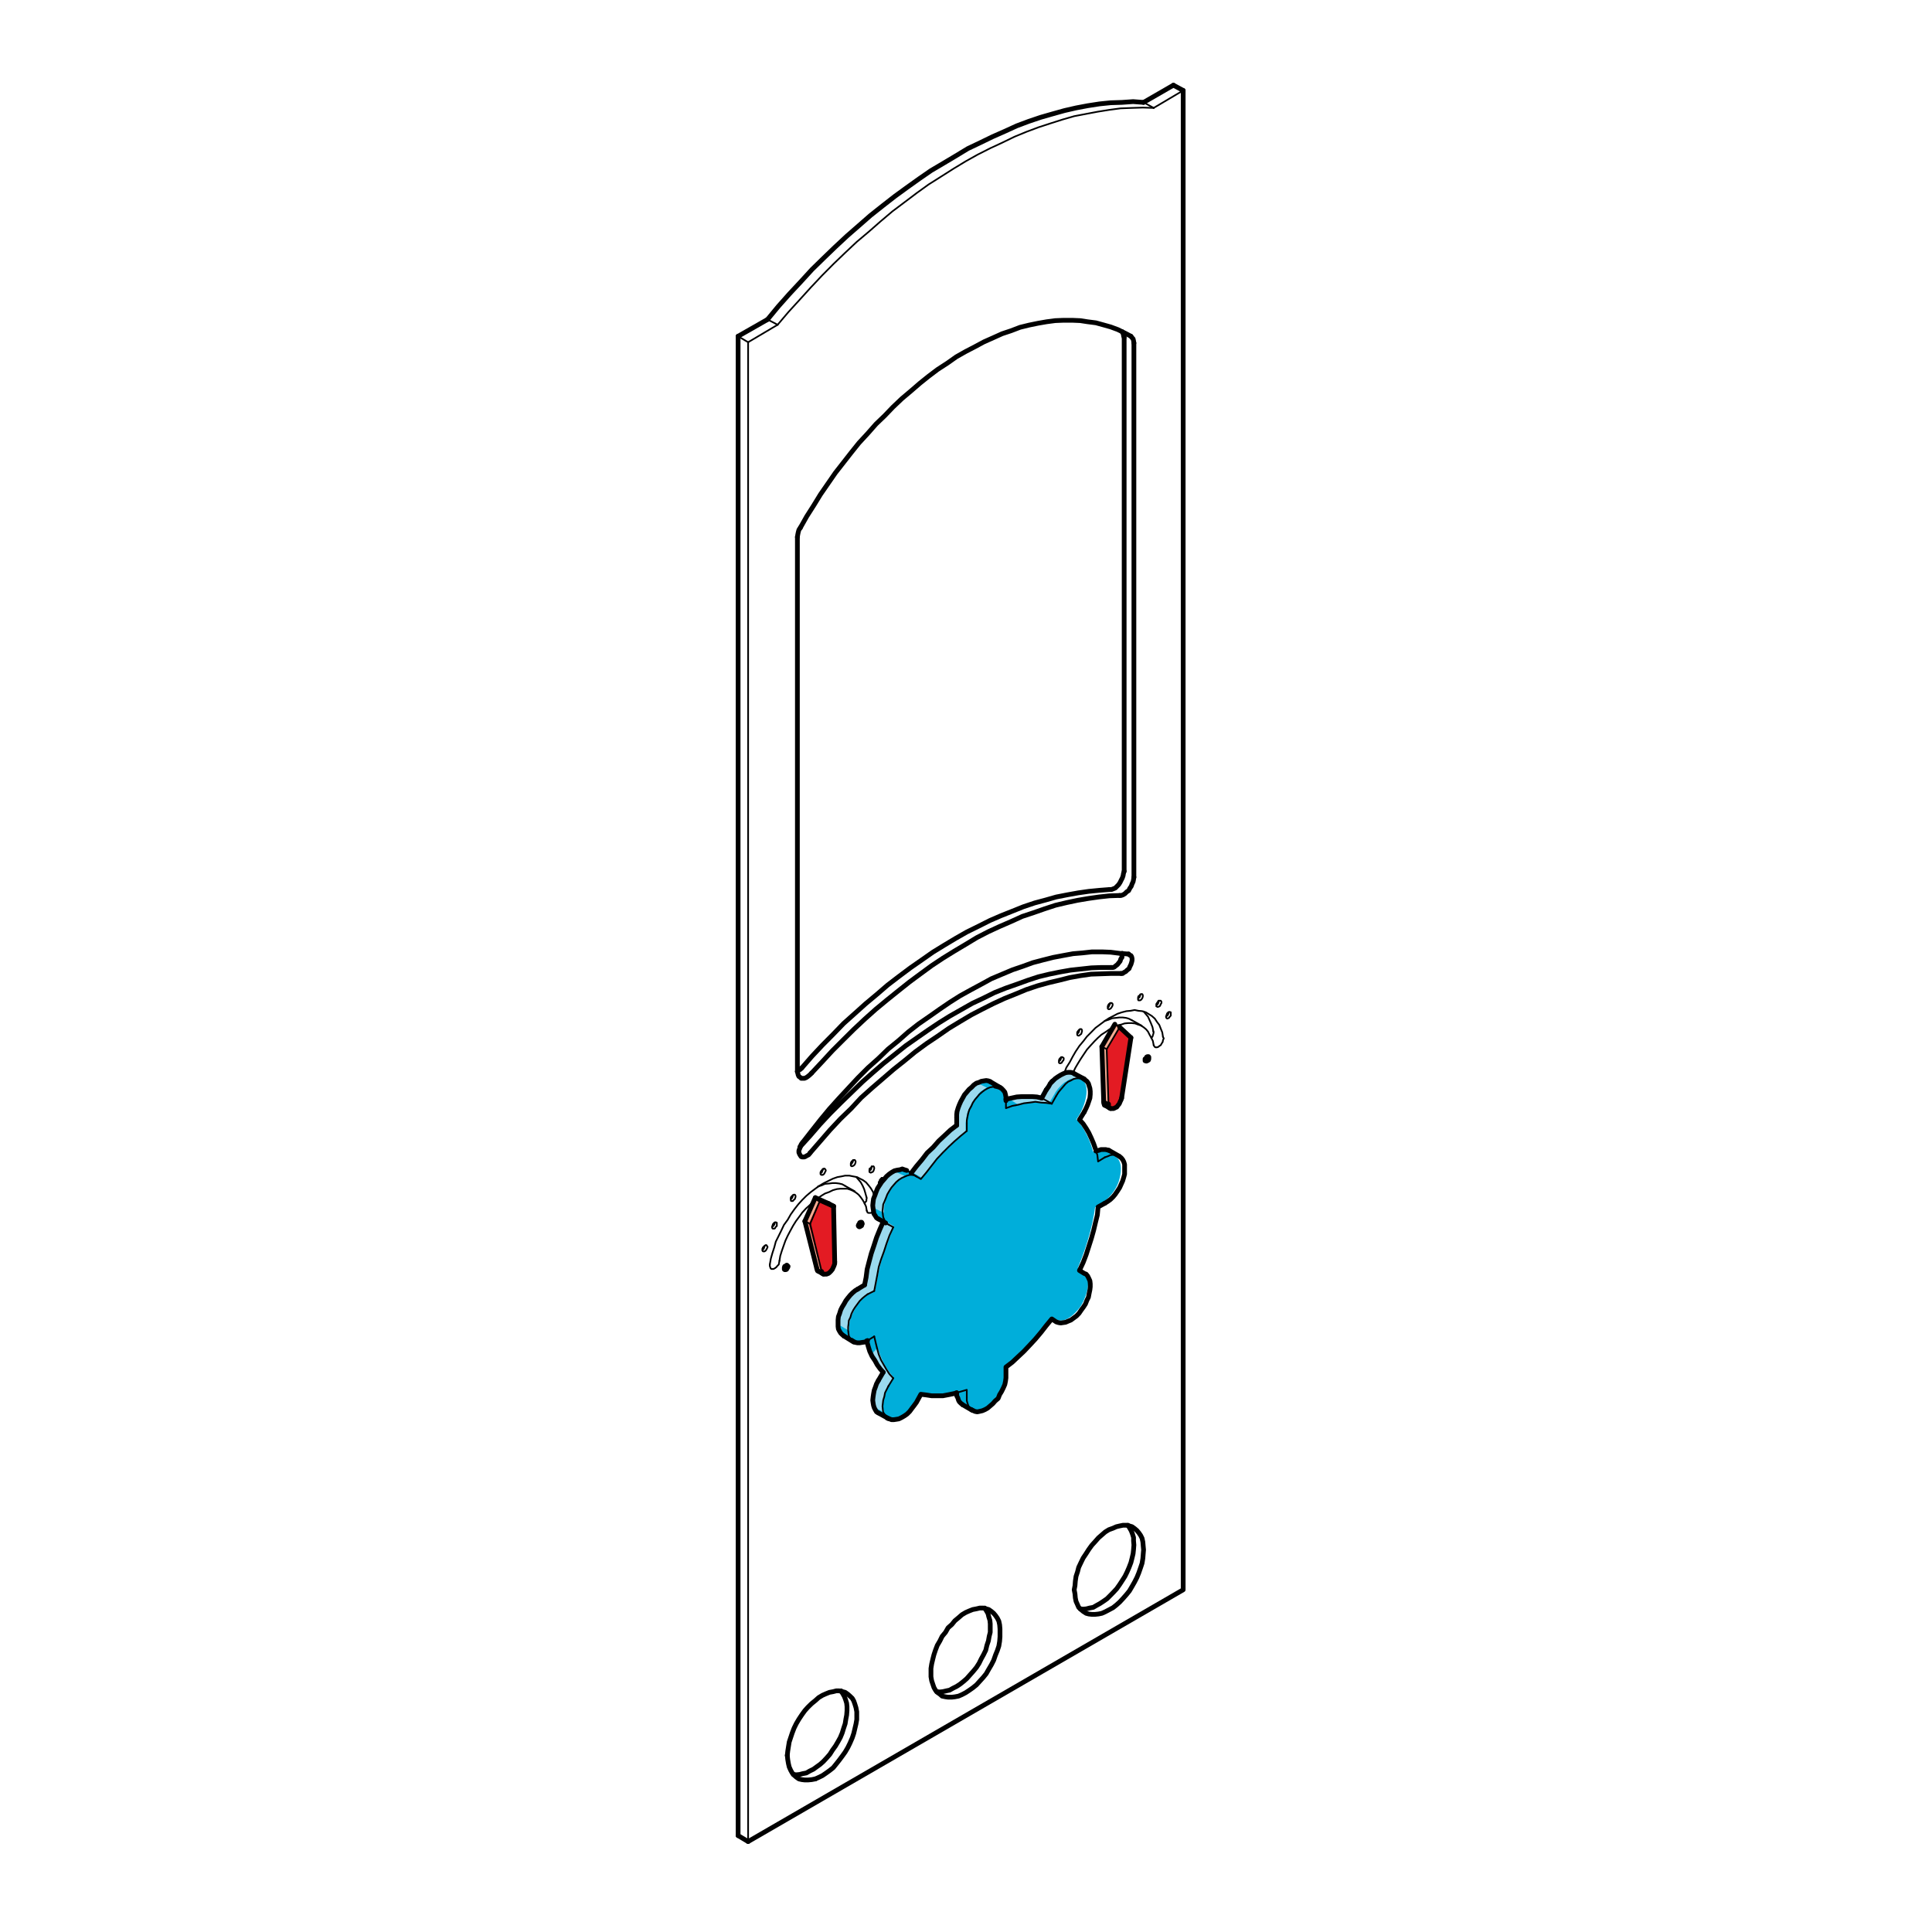 <?xml version="1.0" encoding="UTF-8"?>
<svg id="Layer_1" data-name="Layer 1" xmlns="http://www.w3.org/2000/svg" width="220" height="220" viewBox="0 0 220 220">
  <rect width="220" height="220" style="fill: #fff;"/>
  <g>
    <path d="M121.65,126.53c-4.07-3.33-10.59-1.93-17.01,5.87-1.68,2.05-2.96,4.32-3.97,6.63-1.08,2.47-1.84,4.98-2.15,7.27-.59,4.4.21,8.02,2.05,9.89,3.26,3.32,8,4.05,13.72-.55.74-.6,1.67-1.2,2.44-1.97,3.16-3.2,6.07-8.31,7.4-13.36,1.44-5.47,1.03-10.88-2.49-13.77Z" style="fill: #00aeda;"/>
    <path d="M100.05,150.32c.06,1.91-2.07,3-2.73,2.42l-1.36-.86c-1.08-1.36.26-3.97,1.57-4.94.46-.34.77-.62,1.08-.65,1.24-.1,1.38,2.17,1.44,4.02Z" style="fill: #00aeda;"/>
    <path d="M103.64,160.57c-.21.25-1.29,1.38-2.32.99l-1.45-.9c-1.08-1.36-.01-3.35.74-4.46.32-.48,3.83,1.63,4.14,1.59.53-.07.09,1.39-1.11,2.78Z" style="fill: #00aeda;"/>
    <path d="M114.26,154.88c-.22,0-2.1-.05-3.28.1-.33.16-.67.31-1.02.43-.73,1.14-1.66,3.06-.62,4.37l1.43.84c1.03.4,2.08-.76,2.32-.99,1.75-1.67,1.38-4.76,1.19-4.76Z" style="fill: #00aeda;"/>
    <path d="M122.59,127.44c1.33-1.92,1.43-4.09.63-4.44l-1.36-.86c-1.96-.32-3.12,2.02-3.9,3.67-.25.52.02.92.14,1.21.45,1.17,3.44,1.94,4.49.43Z" style="fill: #00aeda;"/>
    <path d="M127.07,131.72l-1.43-.82c-1.34-.13-2.27,1.06-2.86,2.19.32.82.39,1.66.26,2.47.52.84,1.15,1.7,1.23,1.86.24.49,2.74-1.09,3.22-3.22.07-.32.46-1.82-.42-2.48Z" style="fill: #00aeda;"/>
    <path d="M123.53,144.9l-.8-.52c-.39-.32-.78-.39-1.17-.34-.76,1.51-1.69,2.96-2.76,4.32.25.87.74,1.68,1.61,1.95.19.06,1.13.39,2.55-1.42.41-.52,1.53-2.84.57-3.99Z" style="fill: #00aeda;"/>
    <path d="M110.17,124.05c.23-.24,1.34-1.3,2.36-.89l1.48.87c1.06,1.38-.14,3.18-.9,4.29-.32.47-3.93-.12-4.23-.18-.08-.01-.22-2.54,1.29-4.09Z" style="fill: #00aeda;"/>
    <path d="M102.99,138.79c.54-1.05,1.16-2.05,1.87-3.01.12-.92.03-1.78-.88-2.21l-.81-.5c-1.45-.36-2.79,1.38-3.18,2.28-.74,1.71-.46,2.7-.08,3.12.8.86,2.07.72,3.08.33Z" style="fill: #00aeda;"/>
    <path d="M100.73,139.01l1.07.62s-.67,1.7-1.17,3.07c-.54,1.5-.98,4.24-.98,4.24,0,0-.28.14-1.06.64-.59.38-1.2,1.3-1.56,2.1-.45,1-.32,1.88-.32,1.88l-1.1-.66s-.1-1.27.65-2.59c.46-.81.85-1.13,1.26-1.38.41-.25,1.08-.65,1.08-.65,0,0,.45-2.87.76-3.84.41-1.27,1.37-3.44,1.37-3.44Z" style="fill: #9bdaee;"/>
    <path d="M99.31,154.13l.61-.64s.45,1.22.77,1.85c.31.64,1.06,1.49,1.06,1.49,0,0-.7,1.18-.89,1.62s-.18.53-.3.97c-.15.56.13,1.44.13,1.44-.09-.03-1.09-.63-1.09-.63l-.13-.47s-.02-.69.02-.95c.05-.37.22-.93.22-.93l.91-1.71-.43-.53-.87-1.53Z" style="fill: #9bdaee;"/>
    <polyline points="101.72 133.33 103.01 133.9 102.37 134.32 102.11 134.62 101.8 134.9 101.29 135.65 100.92 136.42 100.7 137.22 100.66 138.12 99.53 137.56 99.53 137.14 99.57 136.62 99.72 136.09 99.94 135.48 100.28 134.92 100.59 134.38 100.92 134.03 101.27 133.68 101.66 133.43" style="fill: #9bdaee;"/>
    <polygon points="103.85 133.48 104.97 134.11 105.41 133.52 106.78 131.84 108.59 129.97 109.96 128.85 109.96 127.9 110.12 126.83 110.38 126.15 110.75 125.46 111.62 124.33 112.37 123.85 111.21 123.29 110.15 124.12 109.42 125.19 108.96 126.48 108.87 127.23 108.79 128.23 106.57 130.25 105.11 131.84 103.85 133.48" style="fill: #9bdaee;"/>
    <polyline points="114.81 125.08 114.85 125.1 115.87 125.74 116.66 125.59 117.25 125.52 117.78 125.47 118.41 125.54 119.02 125.6 119.44 125.67 120.21 124.35 120.48 123.97 120.87 123.55 121.19 123.27 121.61 123.02 121.87 122.88 122.41 122.75 122.83 122.75 121.9 122.16 121.31 122.11 120.85 122.2 120.48 122.37 120.25 122.57 119.84 122.84 119.46 123.26 118.98 123.85 118.29 125.02 117.86 124.9 117.18 124.87 116.57 124.87 115.92 124.9" style="fill: #9bdaee;"/>
    <polygon points="92.65 136.64 91.57 139.08 92.97 144.6 93.31 145.11 93.86 145.11 94.84 144.77 94.95 143.07 94.84 137.38 92.97 136.53 92.65 136.64" style="fill: #e31b23;"/>
    <polyline points="92.75 136.4 93.27 136.78 92.09 139.38 93.56 144.98 92.83 144.81 91.57 139.21 92.82 136.64" style="fill: #f4ab92;"/>
    <polygon points="126.78 116.65 125.43 119.43 125.63 125.65 125.97 126.16 126.52 126.16 127.5 125.82 127.75 123.51 128.78 118.22 127.25 116.88 126.78 116.65" style="fill: #e31b23;"/>
    <polyline points="126.87 116.69 127.38 117.06 125.99 119.45 126.22 126.04 125.49 125.87 125.43 119.56 126.68 116.99" style="fill: #f4ab92;"/>
    <g>
      <line x1="91.1" y1="130.69" x2="91.1" y2="130.6" style="fill: none; stroke: #000; stroke-linecap: round; stroke-linejoin: round; stroke-width: .54px;"/>
      <polyline points="92.25 131.28 92.08 131.5 91.91 131.58 91.69 131.71 91.57 131.75 91.35 131.75 91.23 131.71 91.14 131.58 91.06 131.45 90.97 131.24 90.97 131.03 91.06 130.77 91.14 130.56 91.23 130.31 91.4 130.09" style="fill: none; stroke: #000; stroke-linecap: round; stroke-linejoin: round; stroke-width: .54px;"/>
      <polyline points="91.1 130.6 92.25 129.33 93.39 128.01 94.54 126.78 95.73 125.59 96.96 124.4 98.19 123.21 99.38 122.15 100.61 121.09 101.89 120.07 103.12 119.09 104.39 118.2 105.67 117.31 106.94 116.46 108.18 115.69 109.45 114.97 110.72 114.25 112 113.65 113.27 113.02 114.55 112.51 115.78 112.08 117.05 111.62 118.24 111.23 119.48 110.93 120.71 110.68 121.9 110.47 123.09 110.34 124.28 110.21 125.38 110.17 126.53 110.17" style="fill: none; stroke: #000; stroke-linecap: round; stroke-linejoin: round; stroke-width: .54px;"/>
      <polyline points="127.67 110.85 126.53 110.85 125.38 110.89 124.23 110.93 123.04 111.1 121.81 111.32 120.62 111.62 119.39 111.91 118.16 112.25 116.88 112.68 115.65 113.19 114.38 113.7 113.1 114.29 111.83 114.93 110.6 115.57 109.32 116.33 108.05 117.1 106.77 117.99 105.5 118.84 104.23 119.77 103.04 120.75 101.76 121.77 100.53 122.83 99.3 123.89 98.06 125 96.92 126.23 95.69 127.42 94.5 128.69 93.39 129.97 92.25 131.28" style="fill: none; stroke: #000; stroke-linecap: round; stroke-linejoin: round; stroke-width: .54px;"/>
      <polyline points="126.53 110.17 126.74 110.17 126.87 110.13 127.08 109.96 127.25 109.83 127.38 109.66 127.55 109.45 127.63 109.19 127.76 109.02 127.76 108.77 127.8 108.56" style="fill: none; stroke: #000; stroke-linecap: round; stroke-linejoin: round; stroke-width: .54px;"/>
      <polyline points="128.52 108.64 128.65 108.77 128.78 108.81 128.86 108.94 128.91 109.15 128.91 109.36 128.86 109.58 128.78 109.83 128.65 110.09 128.57 110.3 128.35 110.47 128.18 110.64 128.01 110.72 127.84 110.85 127.67 110.85" style="fill: none; stroke: #000; stroke-linecap: round; stroke-linejoin: round; stroke-width: .54px;"/>
      <polyline points="91.4 130.09 92.42 128.78 93.43 127.5 94.45 126.27 95.52 125.08 96.66 123.85 97.73 122.7 98.83 121.6 100.02 120.54 101.12 119.47 102.31 118.5 103.42 117.52 104.61 116.59 105.84 115.74 106.99 114.93 108.18 114.12 109.32 113.4 110.55 112.72 111.74 112.08 112.89 111.45 114.12 110.93 115.31 110.43 116.46 110.04 117.61 109.62 118.75 109.32 119.94 109.02 121.05 108.81 122.19 108.6 123.26 108.51 124.36 108.39 125.47 108.39 126.48 108.43 127.5 108.56 128.52 108.64" style="fill: none; stroke: #000; stroke-linecap: round; stroke-linejoin: round; stroke-width: .54px;"/>
      <polyline points="123 183.2 123.34 183.24 123.72 183.2 124.06 183.11 124.49 183.03 124.87 182.81 125.25 182.6 125.63 182.35 126.06 182.05 126.4 181.71 126.82 181.28 127.17 180.9 127.5 180.43 127.8 179.97 128.1 179.5 128.35 178.99 128.57 178.48 128.78 177.93 128.91 177.42 129.03 176.91 129.08 176.44 129.12 175.93 129.08 175.46 129.08 175.08 128.95 174.66 128.82 174.32 128.65 174.02 128.44 173.68" style="fill: none; stroke: #000; stroke-linecap: round; stroke-linejoin: round; stroke-width: .54px;"/>
      <polyline points="122.32 181.03 122.41 180.56 122.45 180.05 122.53 179.5 122.7 178.99 122.83 178.48 123.09 177.93 123.34 177.42 123.68 176.91 123.98 176.44 124.32 175.97 124.7 175.55 125.08 175.12 125.47 174.78 125.85 174.45 126.27 174.19 126.74 174.02 127.12 173.85 127.5 173.76 127.89 173.68 128.27 173.68 128.61 173.76 128.91 173.85 129.2 174.06 129.46 174.28 129.67 174.53 129.88 174.83 130.05 175.17 130.14 175.59 130.18 176.06 130.22 176.48 130.18 176.95 130.14 177.46 130.05 178.01 129.88 178.52 129.67 179.12 129.46 179.63 129.2 180.14 128.91 180.65 128.61 181.16 128.27 181.58 127.89 182.01 127.5 182.43 127.12 182.77 126.74 183.07 126.27 183.32 125.85 183.54 125.47 183.71 125.08 183.79 124.7 183.83 124.32 183.83 123.98 183.79 123.68 183.71 123.34 183.49 123.09 183.28 122.83 183.03 122.7 182.73 122.53 182.35 122.45 181.96 122.41 181.5 122.32 181.03" style="fill: none; stroke: #000; stroke-linecap: round; stroke-linejoin: round; stroke-width: .54px;"/>
      <polyline points="106.65 192.63 106.99 192.67 107.37 192.63 107.75 192.54 108.13 192.46 108.52 192.24 108.94 192.03 109.32 191.78 109.7 191.48 110.09 191.14 110.47 190.71 110.81 190.33 111.19 189.87 111.49 189.4 111.74 188.89 112 188.42 112.25 187.91 112.38 187.36 112.55 186.85 112.64 186.34 112.76 185.87 112.76 185.36 112.76 184.9 112.72 184.51 112.59 184.09 112.51 183.75 112.34 183.45 112.13 183.11" style="fill: none; stroke: #000; stroke-linecap: round; stroke-linejoin: round; stroke-width: .54px;"/>
      <polyline points="106.01 190.46 106.01 189.99 106.09 189.48 106.22 188.93 106.35 188.42 106.52 187.91 106.73 187.36 107.03 186.85 107.28 186.34 107.67 185.87 107.96 185.36 108.39 184.98 108.73 184.56 109.15 184.21 109.54 183.87 109.96 183.62 110.34 183.45 110.77 183.28 111.19 183.2 111.57 183.11 111.96 183.11 112.3 183.2 112.59 183.28 112.89 183.49 113.15 183.71 113.36 183.96 113.57 184.26 113.74 184.6 113.83 185.02 113.87 185.49 113.87 185.91 113.87 186.38 113.83 186.89 113.74 187.44 113.57 187.95 113.36 188.46 113.15 189.06 112.89 189.57 112.59 190.08 112.3 190.59 111.96 191.01 111.57 191.44 111.19 191.86 110.77 192.2 110.34 192.5 109.96 192.75 109.54 192.97 109.15 193.14 108.73 193.22 108.39 193.26 107.96 193.26 107.67 193.22 107.28 193.14 107.03 192.92 106.73 192.71 106.52 192.46 106.35 192.16 106.22 191.78 106.09 191.39 106.01 190.93 106.01 190.46" style="fill: none; stroke: #000; stroke-linecap: round; stroke-linejoin: round; stroke-width: .54px;"/>
      <polyline points="90.33 202.06 90.67 202.1 91.06 202.06 91.4 201.97 91.82 201.89 92.2 201.67 92.63 201.46 92.97 201.21 93.39 200.91 93.77 200.57 94.16 200.15 94.5 199.76 94.79 199.3 95.13 198.83 95.43 198.32 95.69 197.85 95.9 197.34 96.07 196.79 96.24 196.28 96.32 195.77 96.41 195.3 96.45 194.79 96.45 194.33 96.41 193.94 96.28 193.52 96.15 193.18 95.98 192.88 95.77 192.54" style="fill: none; stroke: #000; stroke-linecap: round; stroke-linejoin: round; stroke-width: .54px;"/>
      <polyline points="89.65 199.89 89.7 199.42 89.78 198.91 89.87 198.36 90.04 197.85 90.21 197.34 90.42 196.79 90.67 196.28 90.97 195.77 91.31 195.26 91.65 194.79 91.99 194.41 92.42 193.99 92.84 193.65 93.22 193.31 93.65 193.05 94.03 192.88 94.45 192.71 94.88 192.63 95.22 192.54 95.56 192.54 95.94 192.63 96.24 192.71 96.54 192.92 96.79 193.14 97.05 193.39 97.22 193.69 97.34 194.03 97.47 194.45 97.56 194.92 97.56 195.35 97.56 195.81 97.47 196.32 97.34 196.87 97.22 197.38 97.05 197.89 96.79 198.49 96.54 199 96.24 199.51 95.94 199.93 95.56 200.44 95.22 200.87 94.88 201.29 94.45 201.63 94.03 201.93 93.65 202.19 93.22 202.4 92.84 202.57" style="fill: none; stroke: #000; stroke-linecap: round; stroke-linejoin: round; stroke-width: .54px;"/>
      <polyline points="92.84 202.57 92.42 202.65 91.99 202.69 91.65 202.69 91.31 202.65 90.97 202.57 90.67 202.36 90.42 202.14 90.21 201.89 90.04 201.59 89.87 201.21 89.78 200.83 89.7 200.36 89.65 199.89" style="fill: none; stroke: #000; stroke-linecap: round; stroke-linejoin: round; stroke-width: .54px;"/>
      <line x1="128.78" y1="38.29" x2="128.35" y2="38.04" style="fill: none; stroke: #000; stroke-linecap: round; stroke-linejoin: round; stroke-width: .38px;"/>
      <polyline points="91.14 60.09 91.86 58.81 92.67 57.54 93.43 56.3 94.28 55.07 95.13 53.84 96.03 52.69 96.92 51.55 97.81 50.44 98.79 49.38 99.76 48.28 100.74 47.34 101.68 46.36 102.7 45.39 103.71 44.54 104.74 43.65 105.75 42.84 106.77 42.07 107.88 41.35 108.9 40.63 109.96 40.03 111.02 39.48 112.04 38.93 113.1 38.46 114.12 38 115.14 37.66 116.16 37.27 117.18 37.02 118.2 36.81 119.18 36.64 120.16 36.51 121.13 36.47 122.07 36.47 123 36.51 123.85 36.64 124.79 36.76 125.59 36.98 126.48 37.23 127.29 37.53 128.06 37.91 128.78 38.29" style="fill: none; stroke: #000; stroke-linecap: round; stroke-linejoin: round; stroke-width: .54px;"/>
      <polyline points="90.8 61.15 90.84 60.89 90.89 60.64 90.97 60.34 91.14 60.09" style="fill: none; stroke: #000; stroke-linecap: round; stroke-linejoin: round; stroke-width: .54px;"/>
      <line x1="90.8" y1="122.02" x2="90.8" y2="61.15" style="fill: none; stroke: #000; stroke-linecap: round; stroke-linejoin: round; stroke-width: .54px;"/>
      <polyline points="90.8 122.02 90.97 121.85 91.14 121.77 91.31 121.6" style="fill: none; stroke: #000; stroke-linecap: round; stroke-linejoin: round; stroke-width: .54px;"/>
      <polyline points="92.42 122.19 92.2 122.41 91.99 122.58 91.82 122.7 91.61 122.79 91.4 122.79 91.23 122.79 91.1 122.66 90.97 122.58 90.89 122.41 90.84 122.19 90.8 122.02" style="fill: none; stroke: #000; stroke-linecap: round; stroke-linejoin: round; stroke-width: .54px;"/>
      <polyline points="91.31 121.6 92.46 120.28 93.65 119.01 94.88 117.77 96.07 116.54 97.3 115.44 98.58 114.29 99.85 113.23 101.08 112.17 102.36 111.19 103.67 110.21 104.95 109.32 106.22 108.43 107.54 107.62 108.81 106.86 110.09 106.13 111.45 105.46 112.72 104.82 113.99 104.27 115.27 103.76 116.54 103.25 117.82 102.82 119.09 102.48 120.28 102.14 121.56 101.89 122.79 101.67 123.98 101.5 125.21 101.38 126.36 101.29" style="fill: none; stroke: #000; stroke-linecap: round; stroke-linejoin: round; stroke-width: .54px;"/>
      <polyline points="127.5 101.97 126.32 102.01 125.13 102.14 123.94 102.31 122.7 102.52 121.47 102.78 120.2 103.08 118.92 103.5 117.69 103.93 116.42 104.35 115.1 104.95 113.83 105.5 112.55 106.09 111.23 106.77 109.96 107.54 108.68 108.3 107.37 109.11 106.09 109.96 104.82 110.89 103.55 111.83 102.27 112.85 101 113.87 99.72 114.93 98.49 116.03 97.22 117.22 95.98 118.45 94.79 119.64 93.61 120.92 92.42 122.19" style="fill: none; stroke: #000; stroke-linecap: round; stroke-linejoin: round; stroke-width: .54px;"/>
      <polyline points="126.36 101.29 126.57 101.29 126.78 101.21 127 101.12 127.17 100.95 127.38 100.74 127.55 100.48 127.67 100.23 127.8 99.98 127.89 99.72 127.93 99.47 128.01 99.21" style="fill: none; stroke: #000; stroke-linecap: round; stroke-linejoin: round; stroke-width: .54px;"/>
      <polyline points="129.12 99.89 129.08 100.15 129.03 100.4 128.91 100.65 128.82 100.91 128.65 101.16 128.52 101.42 128.31 101.55 128.1 101.76 127.89 101.89 127.67 101.97 127.5 101.97" style="fill: none; stroke: #000; stroke-linecap: round; stroke-linejoin: round; stroke-width: .54px;"/>
      <line x1="128.01" y1="99.21" x2="128.01" y2="38.42" style="fill: none; stroke: #000; stroke-linecap: round; stroke-linejoin: round; stroke-width: .54px;"/>
      <line x1="129.12" y1="39.06" x2="129.12" y2="99.89" style="fill: none; stroke: #000; stroke-linecap: round; stroke-linejoin: round; stroke-width: .54px;"/>
      <polyline points="128.01 38.42 127.93 38.21 127.93 38.04 127.84 37.91 127.8 37.78" style="fill: none; stroke: #000; stroke-linecap: round; stroke-linejoin: round; stroke-width: .54px;"/>
      <polyline points="128.78 38.29 128.91 38.46 129.03 38.59 129.08 38.8 129.12 39.06" style="fill: none; stroke: #000; stroke-linecap: round; stroke-linejoin: round; stroke-width: .54px;"/>
      <line x1="85.19" y1="38.97" x2="88.55" y2="36.98" style="fill: none; stroke: #000; stroke-linecap: round; stroke-linejoin: round; stroke-width: .19px;"/>
      <line x1="87.4" y1="36.38" x2="88.55" y2="36.98" style="fill: none; stroke: #000; stroke-linecap: round; stroke-linejoin: round; stroke-width: .19px;"/>
      <line x1="84.05" y1="38.29" x2="85.19" y2="38.97" style="fill: none; stroke: #000; stroke-linecap: round; stroke-linejoin: round; stroke-width: .19px;"/>
      <line x1="87.4" y1="36.38" x2="84.05" y2="38.29" style="fill: none; stroke: #000; stroke-linecap: round; stroke-linejoin: round; stroke-width: .54px;"/>
      <polyline points="88.55 36.98 89.78 35.53 91.06 34.13 92.33 32.73 93.61 31.37 94.92 30.05 96.24 28.78 97.56 27.54 98.96 26.36 100.27 25.21 101.63 24.06 103.04 23 104.39 21.98 105.75 21 107.16 20.11 108.56 19.22 109.96 18.37 111.32 17.61 112.76 16.88 114.12 16.25 115.52 15.57 116.88 15.01 118.24 14.5 119.65 14.04 121 13.61 122.32 13.23 123.68 12.97 125 12.72 126.32 12.51 127.59 12.34 128.86 12.29 130.14 12.25 131.37 12.29" style="fill: none; stroke: #000; stroke-linecap: round; stroke-linejoin: round; stroke-width: .19px;"/>
      <line x1="130.22" y1="11.66" x2="131.37" y2="12.29" style="fill: none; stroke: #000; stroke-linecap: round; stroke-linejoin: round; stroke-width: .19px;"/>
      <polyline points="130.22 11.66 129.03 11.57 127.76 11.66 126.48 11.7 125.21 11.83 123.85 12.04 122.53 12.29 121.22 12.59 119.86 12.97 118.5 13.36 117.14 13.82 115.78 14.33 114.38 14.97 113.02 15.57 111.62 16.25 110.21 16.92 108.81 17.77 107.45 18.58 106.01 19.43 104.65 20.37 103.29 21.34 101.89 22.36 100.53 23.42 99.13 24.53 97.77 25.72 96.45 26.87 95.13 28.1 93.77 29.41 92.46 30.69 91.18 32.09 89.91 33.45 88.63 34.89 87.4 36.38" style="fill: none; stroke: #000; stroke-linecap: round; stroke-linejoin: round; stroke-width: .54px;"/>
      <line x1="131.37" y1="12.29" x2="134.73" y2="10.3" style="fill: none; stroke: #000; stroke-linecap: round; stroke-linejoin: round; stroke-width: .19px;"/>
      <line x1="133.62" y1="9.7" x2="134.73" y2="10.3" style="fill: none; stroke: #000; stroke-linecap: round; stroke-linejoin: round; stroke-width: .54px;"/>
      <line x1="133.62" y1="9.7" x2="130.22" y2="11.66" style="fill: none; stroke: #000; stroke-linecap: round; stroke-linejoin: round; stroke-width: .54px;"/>
      <polyline points="134.73 10.3 134.73 181.03 85.19 209.7" style="fill: none; stroke: #000; stroke-linecap: round; stroke-linejoin: round; stroke-width: .54px;"/>
      <line x1="85.19" y1="209.7" x2="85.19" y2="38.97" style="fill: none; stroke: #000; stroke-linecap: round; stroke-linejoin: round; stroke-width: .19px;"/>
      <line x1="84.05" y1="209.02" x2="85.19" y2="209.7" style="fill: none; stroke: #000; stroke-linecap: round; stroke-linejoin: round; stroke-width: .54px;"/>
      <line x1="84.05" y1="38.29" x2="84.05" y2="209.02" style="fill: none; stroke: #000; stroke-linecap: round; stroke-linejoin: round; stroke-width: .54px;"/>
    </g>
    <g>
      <polyline points="129.59 113.7 129.59 113.61 129.63 113.44 129.76 113.36 129.84 113.23 129.97 113.19 130.05 113.19 130.1 113.23 130.14 113.36 130.14 113.44 130.1 113.61 130.05 113.7 129.97 113.82 129.84 113.91 129.76 113.91 129.63 113.91 129.59 113.82 129.59 113.7 129.63 113.65 129.76 113.57 129.8 113.44 129.84 113.36 129.84 113.23" style="fill: none; stroke: #000; stroke-linecap: round; stroke-linejoin: round; stroke-width: .19px;"/>
      <polyline points="120.58 120.88 120.58 120.75 120.62 120.62 120.71 120.49 120.83 120.45 120.92 120.37 120.96 120.37 121.09 120.45 121.13 120.49 121.13 120.62 121.09 120.75 120.96 120.88 120.92 121 120.83 121.05 120.71 121.09 120.62 121.05 120.58 121 120.58 120.88 120.62 120.83 120.71 120.75 120.79 120.62 120.83 120.49 120.83 120.37" style="fill: none; stroke: #000; stroke-linecap: round; stroke-linejoin: round; stroke-width: .19px;"/>
      <polyline points="122.66 117.73 122.66 117.56 122.7 117.48 122.83 117.31 122.92 117.22 123 117.18 123.13 117.18 123.17 117.22 123.21 117.31 123.21 117.48 123.17 117.56 123.13 117.73 123 117.82 122.92 117.9 122.83 117.94 122.7 117.9 122.66 117.82 122.66 117.73 122.75 117.65 122.83 117.56 122.87 117.44 122.92 117.31 122.92 117.22" style="fill: none; stroke: #000; stroke-linecap: round; stroke-linejoin: round; stroke-width: .19px;"/>
      <polyline points="86.81 142.29 86.81 142.2 86.89 142.03 86.98 141.95 87.06 141.86 87.19 141.78 87.27 141.78 87.32 141.86 87.4 141.95 87.4 142.03 87.32 142.2 87.27 142.29 87.19 142.41 87.06 142.5 86.98 142.5 86.89 142.5 86.81 142.41 86.81 142.29 86.94 142.24 86.98 142.16 87.02 142.03 87.06 141.95 87.06 141.86" style="fill: none; stroke: #000; stroke-linecap: round; stroke-linejoin: round; stroke-width: .19px;"/>
      <polyline points="87.91 139.7 87.95 139.61 88 139.44 88.04 139.36 88.17 139.23 88.25 139.18 88.34 139.18 88.46 139.23 88.46 139.36 88.46 139.44 88.46 139.61 88.34 139.7 88.25 139.87 88.17 139.91 88.04 139.91 88 139.91 87.95 139.87 87.91 139.7 88 139.65 88.08 139.57 88.17 139.44 88.21 139.36 88.21 139.23" style="fill: none; stroke: #000; stroke-linecap: round; stroke-linejoin: round; stroke-width: .19px;"/>
      <polyline points="90.04 136.55 90.04 136.42 90.08 136.3 90.21 136.17 90.29 136.08 90.38 136.04 90.5 136.04 90.55 136.08 90.59 136.17 90.59 136.3 90.55 136.42 90.5 136.55 90.38 136.64 90.29 136.76 90.21 136.76 90.08 136.76 90.04 136.64 90.04 136.55 90.12 136.51 90.21 136.38 90.25 136.3 90.29 136.17 90.33 136.08" style="fill: none; stroke: #000; stroke-linecap: round; stroke-linejoin: round; stroke-width: .19px;"/>
      <polyline points="93.43 133.58 93.43 133.49 93.52 133.32 93.6 133.24 93.69 133.11 93.82 133.07 93.9 133.07 93.94 133.11 94.03 133.24 94.03 133.32 93.94 133.49 93.9 133.58 93.82 133.7 93.69 133.79 93.6 133.79 93.52 133.79 93.43 133.7 93.43 133.58 93.56 133.54 93.6 133.45 93.65 133.32 93.69 133.24 93.77 133.11" style="fill: none; stroke: #000; stroke-linecap: round; stroke-linejoin: round; stroke-width: .19px;"/>
      <polyline points="126.14 114.72 126.14 114.59 126.19 114.46 126.27 114.33 126.4 114.25 126.48 114.21 126.57 114.21 126.65 114.25 126.7 114.33 126.7 114.46 126.65 114.59 126.57 114.72 126.48 114.84 126.4 114.89 126.27 114.93 126.19 114.89 126.14 114.84 126.14 114.72 126.23 114.67 126.27 114.59 126.32 114.46 126.4 114.33 126.4 114.21" style="fill: none; stroke: #000; stroke-linecap: round; stroke-linejoin: round; stroke-width: .19px;"/>
      <polyline points="96.88 132.6 96.88 132.47 96.92 132.35 97 132.22 97.13 132.18 97.21 132.09 97.34 132.09 97.39 132.18 97.43 132.22 97.43 132.35 97.39 132.47 97.34 132.6 97.21 132.73 97.13 132.77 97 132.81 96.92 132.77 96.88 132.73 96.88 132.6 96.96 132.56 97 132.47 97.09 132.35 97.13 132.22 97.13 132.09" style="fill: none; stroke: #000; stroke-linecap: round; stroke-linejoin: round; stroke-width: .19px;"/>
      <polyline points="99 133.32 99 133.2 99.04 133.07" style="fill: none; stroke: #000; stroke-linecap: round; stroke-linejoin: round; stroke-width: .19px;"/>
      <polyline points="99.04 133.07 99.17 132.98 99.25 132.86 99.38 132.81 99.47 132.81 99.51 132.86 99.55 132.98 99.55 133.07 99.51 133.2 99.47 133.32 99.38 133.45 99.25 133.49 99.17 133.54 99.04 133.49 99 133.45 99 133.32 99.04 133.28 99.17 133.2 99.21 133.07 99.25 132.98 99.25 132.81" style="fill: none; stroke: #000; stroke-linecap: round; stroke-linejoin: round; stroke-width: .19px;"/>
      <polyline points="100.23 134.85 100.15 134.81 100.06 134.72 100.06 134.6 100.15 134.51 100.19 134.34 100.27 134.26 100.4 134.13 100.49 134.13 100.53 134.13 100.66 134.22 100.66 134.3" style="fill: none; stroke: #000; stroke-linecap: round; stroke-linejoin: round; stroke-width: .19px;"/>
      <polyline points="100.06 134.64 100.19 134.6 100.23 134.51 100.32 134.39 100.32 134.26 100.4 134.13" style="fill: none; stroke: #000; stroke-linecap: round; stroke-linejoin: round; stroke-width: .19px;"/>
      <polyline points="131.67 114.46 131.67 114.33 131.75 114.21 131.84 114.08 131.92 113.95 132.05 113.95 132.13 113.95 132.18 113.95 132.26 114.08 132.26 114.21 132.18 114.33 132.13 114.46 132.05 114.59 131.92 114.63 131.84 114.67 131.75 114.63 131.67 114.59 131.67 114.46 131.79 114.38 131.84 114.33 131.92 114.16 131.92 114.08 132.01 113.95" style="fill: none; stroke: #000; stroke-linecap: round; stroke-linejoin: round; stroke-width: .19px;"/>
      <polyline points="119.52 123.59 119.43 123.51 119.43 123.34 119.56 123.25 119.6 123.08 119.69 123 119.81 122.92 119.9 122.92 120.03 123" style="fill: none; stroke: #000; stroke-linecap: round; stroke-linejoin: round; stroke-width: .19px;"/>
      <polyline points="119.43 123.42 119.56 123.38 119.6 123.3 119.69 123.17 119.69 123.08 119.77 123" style="fill: none; stroke: #000; stroke-linecap: round; stroke-linejoin: round; stroke-width: .19px;"/>
      <polyline points="132.77 115.78 132.81 115.65 132.86 115.52 132.9 115.4 133.03 115.27 133.11 115.23 133.2 115.23 133.32 115.27 133.32 115.4 133.32 115.48 133.32 115.65 133.2 115.78 133.11 115.91 133.03 115.95 132.9 115.99 132.86 115.95 132.81 115.91 132.77 115.78 132.86 115.69 132.94 115.65 133.03 115.48 133.07 115.4 133.07 115.27" style="fill: none; stroke: #000; stroke-linecap: round; stroke-linejoin: round; stroke-width: .19px;"/>
      <polyline points="89.31 144.45 89.31 144.33 89.36 144.2 89.48 144.16 89.57 144.07 89.61 144.07 89.7 144.16 89.74 144.2 89.7 144.33 89.61 144.45 89.57 144.54 89.48 144.58 89.36 144.58 89.31 144.54 89.31 144.45" style="fill: none; stroke: #000; stroke-linecap: round; stroke-linejoin: round; stroke-width: .54px;"/>
      <polyline points="97.73 139.57 97.77 139.44 97.85 139.36 97.89 139.23 97.98 139.18 98.11 139.18 98.15 139.23 98.19 139.36 98.15 139.44 98.11 139.57 97.98 139.65 97.89 139.7 97.85 139.7 97.77 139.65 97.73 139.57" style="fill: none; stroke: #000; stroke-linecap: round; stroke-linejoin: round; stroke-width: .54px;"/>
      <polyline points="130.39 120.71 130.39 120.58 130.52 120.49 130.56 120.37 130.65 120.32 130.78 120.32 130.82 120.37 130.82 120.49 130.82 120.58 130.78 120.71 130.65 120.79 130.56 120.83 130.52 120.83 130.39 120.79 130.39 120.71" style="fill: none; stroke: #000; stroke-linecap: round; stroke-linejoin: round; stroke-width: .54px;"/>
      <polyline points="88.76 143.56 88.72 143.77 88.68 143.99 88.51 144.16 88.42 144.28 88.25 144.41 88.08 144.5 87.95 144.5 87.83 144.5 87.74 144.41 87.7 144.28 87.66 144.16 87.66 143.99" style="fill: none; stroke: #000; stroke-linecap: round; stroke-linejoin: round; stroke-width: .19px;"/>
      <polyline points="93.14 135.11 93.56 134.98 93.94 134.81 94.41 134.77 94.79 134.72 95.18 134.72 95.56 134.77 95.9 134.85 96.2 135.02" style="fill: none; stroke: #000; stroke-linecap: round; stroke-linejoin: round; stroke-width: .19px;"/>
      <polyline points="98.7 137.87 98.62 137.4 98.45 137.02 98.23 136.64 98.02 136.34 97.77 136.04 97.51 135.83 97.17 135.62 96.88 135.49 96.49 135.36 96.11 135.36 95.69 135.36 95.3 135.4 94.84 135.53 94.41 135.74 93.94 135.91 93.52 136.17 93.05 136.51" style="fill: none; stroke: #000; stroke-linecap: round; stroke-linejoin: round; stroke-width: .19px;"/>
      <polyline points="92.63 136.81 92.25 137.19 91.78 137.61 91.35 138.08 91.01 138.55 90.63 139.06 90.29 139.61 89.99 140.16 89.7 140.71 89.44 141.27 89.23 141.86 89.02 142.46 88.85 143.01 88.76 143.56" style="fill: none; stroke: #000; stroke-linecap: round; stroke-linejoin: round; stroke-width: .19px;"/>
      <polyline points="98.45 137.06 98.53 136.89 98.66 136.76 98.66 136.59 98.7 136.42 98.66 136.3" style="fill: none; stroke: #000; stroke-linecap: round; stroke-linejoin: round; stroke-width: .19px;"/>
      <polyline points="99.42 137.91 99.3 138.04 99.17 138.12 99.04 138.12 98.91 138.12 98.79 138.08 98.74 137.95 98.7 137.87" style="fill: none; stroke: #000; stroke-linecap: round; stroke-linejoin: round; stroke-width: .19px;"/>
      <polyline points="98.66 136.3 98.53 135.83 98.4 135.4 98.23 135.02 98.02 134.64 97.77 134.34 97.51 134.04" style="fill: none; stroke: #000; stroke-linecap: round; stroke-linejoin: round; stroke-width: .19px;"/>
      <polyline points="87.66 143.99 87.78 143.31 87.95 142.71 88.17 142.03 88.34 141.39 88.68 140.71 88.97 140.12 89.27 139.48 89.7 138.89 90.04 138.29 90.46 137.7 90.89 137.15 91.35 136.64 91.82 136.17 92.33 135.74 92.84 135.36 93.31 135.02 93.82 134.72 94.33 134.47 94.84 134.22 95.35 134.04 95.81 133.96 96.24 133.87 96.71 133.87 97.17 133.96 97.6 134.04 97.94 134.22 98.28 134.39 98.62 134.64 98.91 134.98 99.17 135.32 99.42 135.74 99.55 136.17" style="fill: none; stroke: #000; stroke-linecap: round; stroke-linejoin: round; stroke-width: .19px;"/>
      <polyline points="131.33 117.44 131.24 116.97 131.07 116.54 130.9 116.16 130.73 115.78 130.48 115.48 130.22 115.18" style="fill: none; stroke: #000; stroke-linecap: round; stroke-linejoin: round; stroke-width: .19px;"/>
      <polyline points="121.17 122.24 121.43 121.56 121.81 120.96 122.15 120.32 122.49 119.73 122.92 119.09 123.38 118.54 123.77 118.03 124.28 117.52 124.74 117.05 125.25 116.67 125.76 116.29 126.27 115.95 126.78 115.69 127.25 115.44 127.76 115.27 128.27 115.14 128.74 115.1 129.2 115.01 129.63 115.1 130.05 115.14 130.48 115.27 130.82 115.48 131.16 115.69 131.5 115.99 131.75 116.37 132.01 116.71 132.18 117.14 132.35 117.56 132.43 118.07" style="fill: none; stroke: #000; stroke-linecap: round; stroke-linejoin: round; stroke-width: .19px;"/>
      <polyline points="125.8 116.25 126.23 116.12 126.65 115.95 127.04 115.91 127.46 115.86 127.84 115.86 128.23 115.91 128.52 115.99 128.86 116.16" style="fill: none; stroke: #000; stroke-linecap: round; stroke-linejoin: round; stroke-width: .19px;"/>
      <polyline points="131.37 119.01 131.28 118.54 131.11 118.2 130.9 117.82 130.73 117.48 130.52 117.22 130.22 116.97 129.88 116.76 129.59 116.67 129.25 116.54 128.86 116.5 128.48 116.5 128.06 116.54 127.67 116.67 127.21 116.76" style="fill: none; stroke: #000; stroke-linecap: round; stroke-linejoin: round; stroke-width: .19px;"/>
      <polyline points="126.74 116.97 126.32 117.22 125.89 117.52 125.42 117.82 125 118.2 124.62 118.58 124.19 119.05 123.77 119.52 123.43 120.03 123.09 120.54 122.75 121.09 122.45 121.6 122.19 122.15" style="fill: none; stroke: #000; stroke-linecap: round; stroke-linejoin: round; stroke-width: .19px;"/>
      <polyline points="131.11 118.2 131.24 118.03 131.28 117.9 131.33 117.73 131.37 117.56 131.33 117.44" style="fill: none; stroke: #000; stroke-linecap: round; stroke-linejoin: round; stroke-width: .19px;"/>
      <polyline points="132.43 118.07 132.52 118.24 132.43 118.45 132.39 118.67 132.3 118.79 132.18 119.01 132.05 119.09 131.88 119.22 131.75 119.26 131.58 119.26 131.5 119.22 131.41 119.09 131.37 119.01" style="fill: none; stroke: #000; stroke-linecap: round; stroke-linejoin: round; stroke-width: .19px;"/>
      <line x1="97.34" y1="135.66" x2="96.2" y2="135.02" style="fill: none; stroke: #000; stroke-linecap: round; stroke-linejoin: round; stroke-width: .19px;"/>
      <line x1="130.01" y1="116.8" x2="128.86" y2="116.16" style="fill: none; stroke: #000; stroke-linecap: round; stroke-linejoin: round; stroke-width: .19px;"/>
      <line x1="98.79" y1="147.38" x2="99.55" y2="147" style="fill: none; stroke: #000; stroke-linecap: round; stroke-linejoin: round; stroke-width: .19px;"/>
      <line x1="98.45" y1="146.32" x2="97.68" y2="146.79" style="fill: none; stroke: #000; stroke-linecap: round; stroke-linejoin: round; stroke-width: .54px;"/>
      <polyline points="99.55 147 99.72 146.11 99.89 145.22 100.06 144.28 100.32 143.43 100.66 142.5 100.95 141.61 101.29 140.67 101.72 139.74" style="fill: none; stroke: #000; stroke-linecap: round; stroke-linejoin: round; stroke-width: .19px;"/>
      <polyline points="100.57 139.14 100.19 139.99 99.81 140.93 99.51 141.86 99.21 142.75 98.96 143.69 98.74 144.54 98.62 145.47 98.45 146.32" style="fill: none; stroke: #000; stroke-linecap: round; stroke-linejoin: round; stroke-width: .54px;"/>
      <line x1="101.72" y1="139.74" x2="101.17" y2="139.44" style="fill: none; stroke: #000; stroke-linecap: round; stroke-linejoin: round; stroke-width: .19px;"/>
      <polyline points="100.85 139.26 101.17 139.44 100.95 139.31 100.78 139.1 100.7 138.89 100.57 138.59 100.53 138.29 100.49 137.91 100.53 137.57 100.57 137.15 100.74 136.76 100.91 136.34 101.04 136 101.29 135.57 101.51 135.23 101.8 134.89 102.06 134.6 102.36 134.34 102.7 134.13 102.99 134 103.29 133.87 103.59 133.79 103.84 133.79 104.1 133.83 104.35 133.96" style="fill: none; stroke: #000; stroke-linecap: round; stroke-linejoin: round; stroke-width: .19px;"/>
      <line x1="100.02" y1="138.8" x2="100.85" y2="139.26" style="fill: none; stroke: #000; stroke-linecap: round; stroke-linejoin: round; stroke-width: .54px;"/>
      <line x1="103.25" y1="133.28" x2="104.35" y2="133.96" style="fill: none; stroke: #000; stroke-linecap: round; stroke-linejoin: round; stroke-width: .19px;"/>
      <polyline points="103.25 133.28 102.99 133.2 102.74 133.11 102.48 133.2 102.19 133.24 101.85 133.32 101.55 133.49 101.25 133.7 100.95 133.96 100.7 134.26 100.4 134.6 100.15 134.98 99.93 135.32 99.76 135.74 99.64 136.08 99.47 136.51 99.42 136.89 99.38 137.27 99.42 137.61 99.47 137.91 99.51 138.21 99.68 138.46 99.81 138.68 100.02 138.8" style="fill: none; stroke: #000; stroke-linecap: round; stroke-linejoin: round; stroke-width: .54px;"/>
      <polyline points="104.35 133.96 104.86 134.26 105.5 133.49 106.09 132.73 106.69 131.96 107.37 131.24 108.05 130.56 108.68 129.97 109.37 129.37 110.09 128.78" style="fill: none; stroke: #000; stroke-linecap: round; stroke-linejoin: round; stroke-width: .19px;"/>
      <polyline points="108.94 128.14 108.22 128.69 107.58 129.29 106.9 129.92 106.26 130.65 105.58 131.28 104.99 132.05 104.35 132.81 103.76 133.58" style="fill: none; stroke: #000; stroke-linecap: round; stroke-linejoin: round; stroke-width: .54px;"/>
      <line x1="110.09" y1="128.78" x2="110.09" y2="127.93" style="fill: none; stroke: #000; stroke-linecap: round; stroke-linejoin: round; stroke-width: .19px;"/>
      <line x1="108.94" y1="127.25" x2="108.94" y2="128.14" style="fill: none; stroke: #000; stroke-linecap: round; stroke-linejoin: round; stroke-width: .54px;"/>
      <polyline points="113.32 123.68 113.66 123.76 113.83 123.81 114.04 123.93 114.25 124.15 114.42 124.36 114.5 124.66 114.55 124.95 114.55 125.34" style="fill: none; stroke: #000; stroke-linecap: round; stroke-linejoin: round; stroke-width: .54px;"/>
      <polyline points="110.09 127.93 110.09 127.59 110.17 127.16 110.26 126.74 110.38 126.36 110.6 125.97 110.77 125.59 111.02 125.21 111.28 124.91 111.53 124.61 111.87 124.32 112.17 124.1 112.47 123.93 112.76 123.81 113.06 123.76 113.32 123.68" style="fill: none; stroke: #000; stroke-linecap: round; stroke-linejoin: round; stroke-width: .19px;"/>
      <polyline points="112.76 123.17 112.55 123.08 112.3 123.04 112.04 123.08 111.74 123.13 111.49 123.25 111.19 123.34 110.89 123.55 110.64 123.81 110.34 124.06 110.09 124.36 109.83 124.66 109.62 125.04 109.41 125.42 109.24 125.8 109.11 126.14 108.98 126.57 108.94 126.91 108.94 127.25" style="fill: none; stroke: #000; stroke-linecap: round; stroke-linejoin: round; stroke-width: .54px;"/>
      <polyline points="114.55 125.34 114.55 126.19 115.27 125.93 115.95 125.8 116.59 125.63 117.27 125.55 117.9 125.46 118.54 125.55 119.14 125.59 119.77 125.68" style="fill: none; stroke: #000; stroke-linecap: round; stroke-linejoin: round; stroke-width: .19px;"/>
      <line x1="118.63" y1="125.04" x2="119.77" y2="125.68" style="fill: none; stroke: #000; stroke-linecap: round; stroke-linejoin: round; stroke-width: .19px;"/>
      <polyline points="118.63 125.04 118.07 124.91 117.52 124.87 116.97 124.87 116.37 124.87 115.78 124.91 115.18 125.04 114.55 125.17" style="fill: none; stroke: #000; stroke-linecap: round; stroke-linejoin: round; stroke-width: .54px;"/>
      <line x1="119.77" y1="125.68" x2="120.28" y2="124.78" style="fill: none; stroke: #000; stroke-linecap: round; stroke-linejoin: round; stroke-width: .19px;"/>
      <line x1="119.14" y1="124.1" x2="118.63" y2="125.04" style="fill: none; stroke: #000; stroke-linecap: round; stroke-linejoin: round; stroke-width: .54px;"/>
      <polyline points="123.38 122.83 123.6 123 123.77 123.13 123.94 123.38 124.02 123.64 124.11 123.93 124.15 124.27 124.15 124.61 124.11 125.04 123.98 125.42 123.85 125.8 123.68 126.19 123.47 126.61" style="fill: none; stroke: #000; stroke-linecap: round; stroke-linejoin: round; stroke-width: .54px;"/>
      <polyline points="120.28 124.78 120.54 124.36 120.79 124.06 121.05 123.76 121.34 123.42 121.64 123.17 121.94 123.04 122.24 122.87 122.58 122.79 122.87 122.79 123.13 122.79 123.38 122.83" style="fill: none; stroke: #000; stroke-linecap: round; stroke-linejoin: round; stroke-width: .19px;"/>
      <polyline points="122.36 122.28 122.11 122.15 121.9 122.11 121.6 122.11 121.34 122.15 121.05 122.28 120.79 122.41 120.45 122.62 120.15 122.83 119.9 123.08 119.6 123.38 119.39 123.76 119.14 124.1" style="fill: none; stroke: #000; stroke-linecap: round; stroke-linejoin: round; stroke-width: .54px;"/>
      <polyline points="124.74 130.82 124.96 131.54 125.04 132.26 125.8 131.79" style="fill: none; stroke: #000; stroke-linecap: round; stroke-linejoin: round; stroke-width: .19px;"/>
      <polyline points="123.47 126.61 122.92 127.5 123.34 127.97 123.68 128.48 123.98 128.99 124.28 129.63 124.53 130.22 124.74 130.82" style="fill: none; stroke: #000; stroke-linecap: round; stroke-linejoin: round; stroke-width: .54px;"/>
      <polyline points="127.5 131.71 127.67 131.84 127.84 132.05 127.97 132.3 128.06 132.6 128.06 132.94 128.06 133.28 128.06 133.7 127.97 134.04 127.84 134.47 127.67 134.85 127.5 135.23 127.25 135.62 126.99 136 126.74 136.3 126.44 136.59 126.14 136.81 125.8 137.02" style="fill: none; stroke: #000; stroke-linecap: round; stroke-linejoin: round; stroke-width: .54px;"/>
      <polyline points="125.8 131.79 126.14 131.67 126.44 131.54 126.74 131.5 126.99 131.5 127.25 131.58 127.5 131.71" style="fill: none; stroke: #000; stroke-linecap: round; stroke-linejoin: round; stroke-width: .19px;"/>
      <polyline points="126.27 130.99 126.06 130.94 125.89 130.9 125.63 130.9 125.38 130.9 125.12 130.99 124.79 131.07" style="fill: none; stroke: #000; stroke-linecap: round; stroke-linejoin: round; stroke-width: .54px;"/>
      <polyline points="110.6 160.51 110.38 160.3 110.26 160.04 110.17 159.79 110.09 159.49 110.09 159.11" style="fill: none; stroke: #000; stroke-linecap: round; stroke-linejoin: round; stroke-width: .19px;"/>
      <polyline points="125.8 137.02 125.04 137.44 124.96 138.34 124.74 139.23 124.53 140.12 124.28 141.01 123.98 141.95 123.68 142.88 123.34 143.77 122.92 144.67 123.47 145.01 123.68 145.09 123.85 145.3 123.98 145.56 124.11 145.85 124.15 146.19 124.15 146.53 124.11 146.87 124.02 147.3 123.94 147.72 123.77 148.06 123.6 148.49 123.38 148.83 123.13 149.17 122.87 149.55 122.58 149.85 122.24 150.1 121.94 150.32 121.64 150.44 121.34 150.57 121.05 150.61 120.79 150.65 120.54 150.61 120.28 150.53 119.77 150.19 119.14 150.95 118.54 151.72 117.9 152.48 117.27 153.16 116.59 153.88 115.95 154.48 115.27 155.12 114.55 155.67 114.55 156.52 114.55 156.9 114.5 157.28 114.42 157.66 114.25 158.05 114.04 158.47 113.83 158.81 113.66 159.24 113.32 159.53 113.06 159.83 112.76 160.09 112.47 160.34 112.17 160.51 111.87 160.64 111.53 160.72 111.28 160.77 111.02 160.72 110.77 160.6 110.6 160.51" style="fill: none; stroke: #000; stroke-linecap: round; stroke-linejoin: round; stroke-width: .54px;"/>
      <polyline points="108.94 158.6 108.94 158.94 109.07 159.19 109.15 159.45 109.24 159.62 109.41 159.79 109.62 159.96" style="fill: none; stroke: #000; stroke-linecap: round; stroke-linejoin: round; stroke-width: .54px;"/>
      <polyline points="101.04 161.49 100.91 161.27 100.74 161.06 100.57 160.81 100.53 160.51 100.49 160.13 100.53 159.79 100.57 159.45 100.7 159.02 100.78 158.6 100.95 158.26 101.17 157.83" style="fill: none; stroke: #000; stroke-linecap: round; stroke-linejoin: round; stroke-width: .19px;"/>
      <polyline points="108.94 158.6 108.68 158.68 108.05 158.81 107.37 158.94 106.69 158.94 106.09 158.94 105.5 158.85 104.86 158.77 104.35 159.7 104.1 160.04 103.84 160.38 103.59 160.72 103.29 161.02 102.99 161.23 102.7 161.4 102.36 161.57 102.06 161.62 101.8 161.66 101.51 161.66 101.29 161.57 101.04 161.49" style="fill: none; stroke: #000; stroke-linecap: round; stroke-linejoin: round; stroke-width: .54px;"/>
      <polyline points="110.09 159.11 110.09 158.26 109.37 158.47 108.94 158.6" style="fill: none; stroke: #000; stroke-linecap: round; stroke-linejoin: round; stroke-width: .19px;"/>
      <polyline points="100.02 157.2 99.81 157.58 99.68 157.96 99.55 158.3 99.47 158.73 99.42 159.07 99.38 159.45 99.42 159.75 99.47 160.04 99.55 160.3 99.68 160.55 99.81 160.77 100.02 160.89" style="fill: none; stroke: #000; stroke-linecap: round; stroke-linejoin: round; stroke-width: .54px;"/>
      <line x1="101.17" y1="157.83" x2="101.72" y2="156.94" style="fill: none; stroke: #000; stroke-linecap: round; stroke-linejoin: round; stroke-width: .19px;"/>
      <line x1="100.57" y1="156.26" x2="100.02" y2="157.2" style="fill: none; stroke: #000; stroke-linecap: round; stroke-linejoin: round; stroke-width: .54px;"/>
      <polyline points="101.72 156.94 101.29 156.48 100.95 155.96 100.66 155.46 100.32 154.86 100.06 154.22 99.89 153.59 99.72 152.91 99.55 152.18" style="fill: none; stroke: #000; stroke-linecap: round; stroke-linejoin: round; stroke-width: .19px;"/>
      <polyline points="98.7 152.69 98.87 153.33 99.04 153.88 99.3 154.44 99.64 154.95 99.89 155.41 100.23 155.88 100.57 156.26" style="fill: none; stroke: #000; stroke-linecap: round; stroke-linejoin: round; stroke-width: .54px;"/>
      <polyline points="96.96 152.61 96.83 152.4 96.66 152.14 96.62 151.85 96.58 151.46 96.58 151.12 96.62 150.78 96.66 150.36 96.83 150.02 96.96 149.59 97.17 149.17 97.39 148.83 97.64 148.49 97.89 148.15 98.19 147.85 98.49 147.6 98.79 147.38" style="fill: none; stroke: #000; stroke-linecap: round; stroke-linejoin: round; stroke-width: .19px;"/>
      <polyline points="98.79 152.65 98.49 152.82 98.19 152.86 97.89 152.91 97.64 152.91 97.39 152.86 97.17 152.74 96.96 152.61" style="fill: none; stroke: #000; stroke-linecap: round; stroke-linejoin: round; stroke-width: .54px;"/>
      <line x1="99.55" y1="152.18" x2="98.79" y2="152.65" style="fill: none; stroke: #000; stroke-linecap: round; stroke-linejoin: round; stroke-width: .19px;"/>
      <polyline points="97.68 146.79 97.39 146.96 97.09 147.21 96.83 147.47 96.58 147.77 96.32 148.11 96.11 148.49 95.9 148.83 95.73 149.17 95.6 149.59 95.47 149.93 95.43 150.32 95.43 150.65 95.43 151.04 95.47 151.34 95.6 151.59 95.73 151.8 95.9 151.97 96.11 152.14" style="fill: none; stroke: #000; stroke-linecap: round; stroke-linejoin: round; stroke-width: .54px;"/>
      <line x1="112.76" y1="123.17" x2="113.91" y2="123.85" style="fill: none; stroke: #000; stroke-linecap: round; stroke-linejoin: round; stroke-width: .54px;"/>
      <line x1="122.36" y1="122.28" x2="123.47" y2="122.87" style="fill: none; stroke: #000; stroke-linecap: round; stroke-linejoin: round; stroke-width: .54px;"/>
      <line x1="126.27" y1="130.99" x2="127.46" y2="131.67" style="fill: none; stroke: #000; stroke-linecap: round; stroke-linejoin: round; stroke-width: .54px;"/>
      <line x1="109.62" y1="159.96" x2="110.72" y2="160.6" style="fill: none; stroke: #000; stroke-linecap: round; stroke-linejoin: round; stroke-width: .54px;"/>
      <line x1="100.02" y1="160.89" x2="101.17" y2="161.53" style="fill: none; stroke: #000; stroke-linecap: round; stroke-linejoin: round; stroke-width: .54px;"/>
      <line x1="96.11" y1="152.14" x2="97.21" y2="152.82" style="fill: none; stroke: #000; stroke-linecap: round; stroke-linejoin: round; stroke-width: .54px;"/>
      <line x1="92.84" y1="136.38" x2="91.65" y2="139.06" style="fill: none; stroke: #000; stroke-linecap: round; stroke-linejoin: round; stroke-width: .54px;"/>
      <line x1="92.25" y1="139.36" x2="91.65" y2="139.06" style="fill: none; stroke: #000; stroke-linecap: round; stroke-linejoin: round; stroke-width: .19px;"/>
      <polyline points="92.25 139.36 93.39 136.68 92.84 136.38" style="fill: none; stroke: #000; stroke-linecap: round; stroke-linejoin: round; stroke-width: .19px;"/>
      <line x1="91.65" y1="139.06" x2="93.01" y2="144.45" style="fill: none; stroke: #000; stroke-linecap: round; stroke-linejoin: round; stroke-width: .54px;"/>
      <line x1="93.56" y1="144.79" x2="92.25" y2="139.36" style="fill: none; stroke: #000; stroke-linecap: round; stroke-linejoin: round; stroke-width: .19px;"/>
      <polyline points="93.01 144.45 93.05 144.58 93.09 144.71 93.18 144.75" style="fill: none; stroke: #000; stroke-linecap: round; stroke-linejoin: round; stroke-width: .54px;"/>
      <polyline points="95.05 143.69 95.05 143.9 94.96 144.16 94.88 144.33 94.79 144.54 94.62 144.75 94.45 144.92 94.33 145.01 94.11 145.09 93.94 145.09 93.82 145.09 93.69 145.05 93.6 144.96 93.56 144.79" style="fill: none; stroke: #000; stroke-linecap: round; stroke-linejoin: round; stroke-width: .54px;"/>
      <line x1="94.92" y1="137.36" x2="94.37" y2="137.06" style="fill: none; stroke: #000; stroke-linecap: round; stroke-linejoin: round; stroke-width: .54px;"/>
      <line x1="94.92" y1="137.36" x2="95.05" y2="143.69" style="fill: none; stroke: #000; stroke-linecap: round; stroke-linejoin: round; stroke-width: .54px;"/>
      <line x1="94.37" y1="137.06" x2="92.84" y2="136.38" style="fill: none; stroke: #000; stroke-linecap: round; stroke-linejoin: round; stroke-width: .54px;"/>
      <line x1="93.39" y1="136.68" x2="94.92" y2="137.36" style="fill: none; stroke: #000; stroke-linecap: round; stroke-linejoin: round; stroke-width: .54px;"/>
      <line x1="93.77" y1="145.09" x2="93.18" y2="144.75" style="fill: none; stroke: #000; stroke-linecap: round; stroke-linejoin: round; stroke-width: .54px;"/>
      <line x1="126.95" y1="116.63" x2="125.47" y2="119.18" style="fill: none; stroke: #000; stroke-linecap: round; stroke-linejoin: round; stroke-width: .54px;"/>
      <line x1="126.02" y1="119.47" x2="125.47" y2="119.18" style="fill: none; stroke: #000; stroke-linecap: round; stroke-linejoin: round; stroke-width: .19px;"/>
      <polyline points="126.02 119.47 127.5 116.97 126.95 116.63" style="fill: none; stroke: #000; stroke-linecap: round; stroke-linejoin: round; stroke-width: .19px;"/>
      <line x1="125.47" y1="119.18" x2="125.68" y2="125.42" style="fill: none; stroke: #000; stroke-linecap: round; stroke-linejoin: round; stroke-width: .54px;"/>
      <line x1="126.23" y1="125.72" x2="125.68" y2="125.42" style="fill: none; stroke: #000; stroke-linecap: round; stroke-linejoin: round; stroke-width: .38px;"/>
      <line x1="126.23" y1="125.72" x2="126.02" y2="119.47" style="fill: none; stroke: #000; stroke-linecap: round; stroke-linejoin: round; stroke-width: .19px;"/>
      <polyline points="125.68 125.42 125.68 125.59 125.72 125.72 125.76 125.85 125.89 125.89" style="fill: none; stroke: #000; stroke-linecap: round; stroke-linejoin: round; stroke-width: .54px;"/>
      <polyline points="127.72 125.04 127.67 125.21 127.55 125.46 127.46 125.68 127.29 125.89 127.17 126.06 126.99 126.14 126.82 126.23 126.65 126.23 126.53 126.23 126.4 126.19 126.27 126.1 126.23 125.93 126.23 125.72" style="fill: none; stroke: #000; stroke-linecap: round; stroke-linejoin: round; stroke-width: .54px;"/>
      <line x1="128.78" y1="118.16" x2="127.72" y2="125.04" style="fill: none; stroke: #000; stroke-linecap: round; stroke-linejoin: round; stroke-width: .54px;"/>
      <line x1="127.5" y1="116.97" x2="128.78" y2="118.16" style="fill: none; stroke: #000; stroke-linecap: round; stroke-linejoin: round; stroke-width: .54px;"/>
      <line x1="126.44" y1="126.23" x2="125.89" y2="125.89" style="fill: none; stroke: #000; stroke-linecap: round; stroke-linejoin: round; stroke-width: .54px;"/>
    </g>
  </g>
</svg>